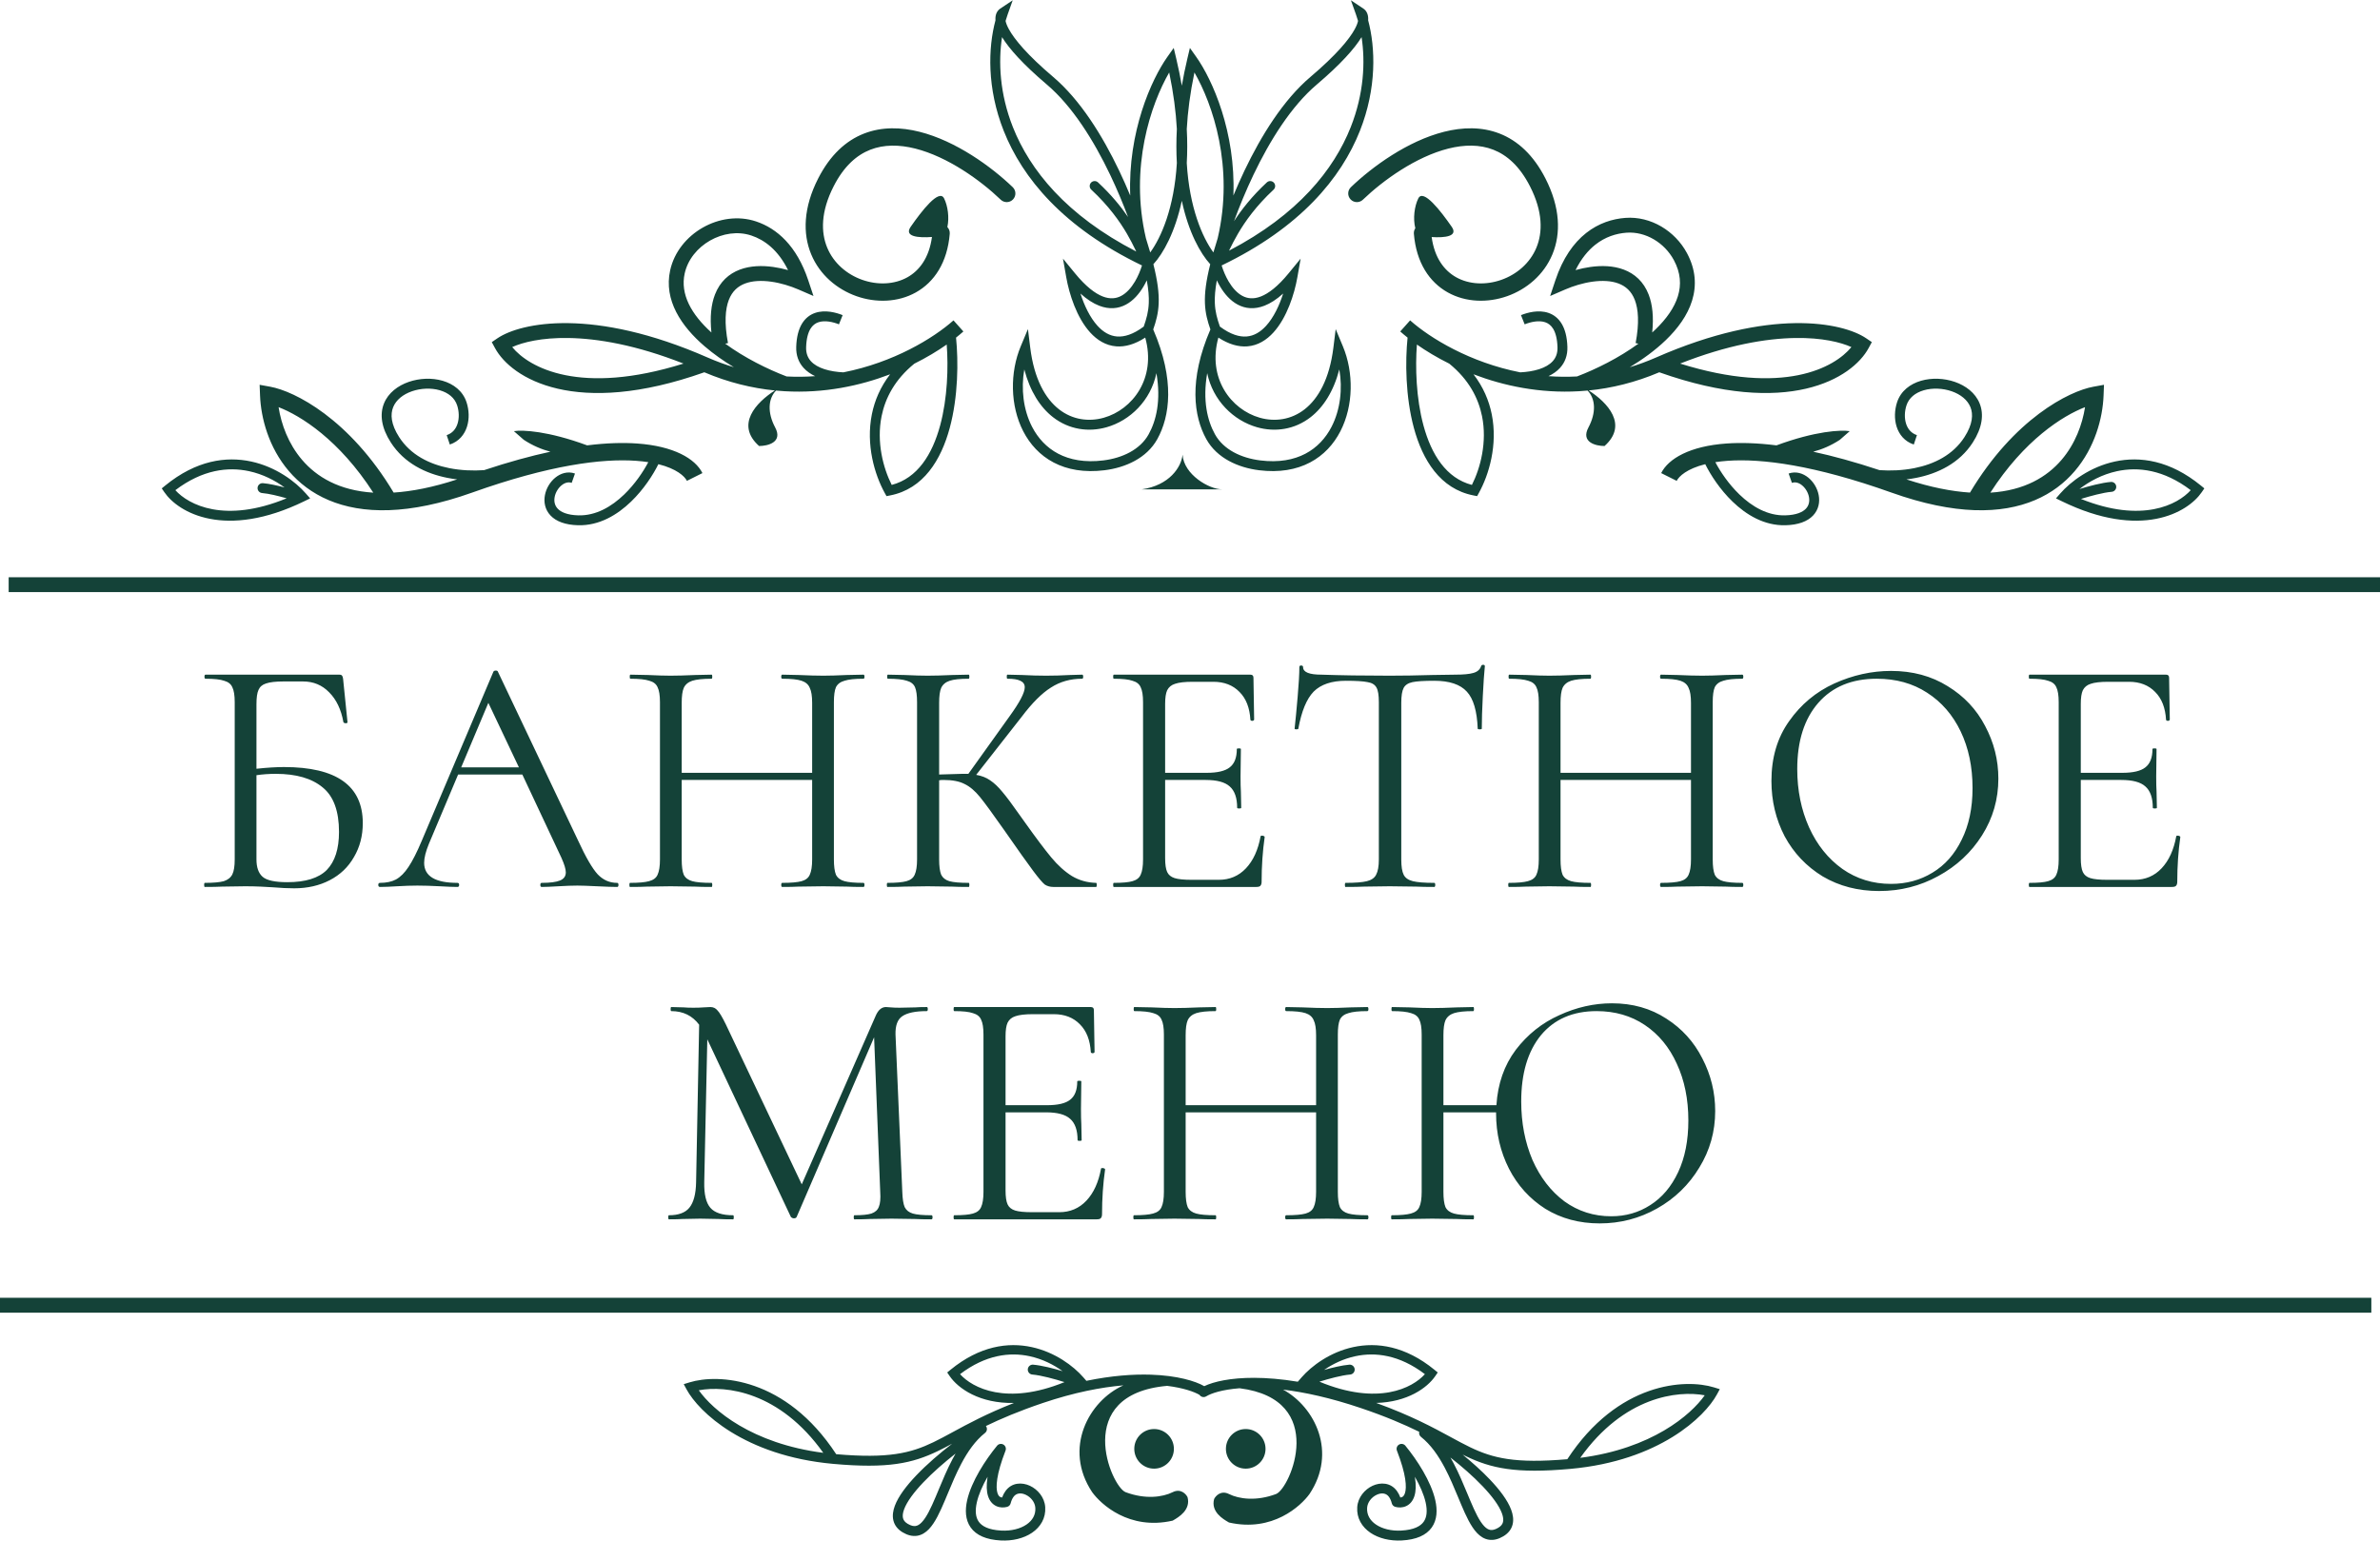 <?xml version="1.0" encoding="UTF-8"?> <svg xmlns="http://www.w3.org/2000/svg" width="315" height="204" viewBox="0 0 315 204" fill="none"> <path fill-rule="evenodd" clip-rule="evenodd" d="M133.37 1.901L134.035 0.037L132.389 1.135C131.958 1.422 131.743 1.919 131.747 2.494C131.747 2.555 131.75 2.617 131.755 2.68C130.779 6.313 130.603 11.666 132.844 17.32C135.319 23.565 140.724 30.126 151.146 35.141C150.925 35.85 150.613 36.596 150.214 37.269C149.713 38.113 149.102 38.792 148.402 39.166C147.731 39.525 146.932 39.628 145.951 39.246C144.941 38.852 143.712 37.932 142.274 36.174L140.689 34.238L141.121 36.702C141.511 38.933 142.507 42.054 144.289 44.012C145.193 45.006 146.34 45.742 147.742 45.85C148.927 45.942 150.207 45.578 151.576 44.69C153.066 50.061 149.897 54.221 146.095 55.298C144.103 55.861 141.947 55.577 140.162 54.183C138.372 52.784 136.871 50.201 136.353 46.014L136.05 43.564L135.098 45.842C133.657 49.289 133.675 53.69 135.429 57.092C136.311 58.803 137.638 60.272 139.447 61.222C141.258 62.173 143.509 62.584 146.202 62.248C148.914 61.91 151.761 60.679 153.175 58.126C154.832 55.136 155.534 50.331 152.632 43.611C153.008 42.532 153.302 41.489 153.355 40.159C153.408 38.81 153.212 37.201 152.654 34.978C153.971 33.539 155.527 30.74 156.416 26.58C157.305 30.74 158.861 33.539 160.179 34.978C159.62 37.201 159.424 38.81 159.477 40.159C159.53 41.489 159.824 42.532 160.2 43.611C157.298 50.331 158 55.136 159.657 58.126C161.071 60.679 163.918 61.91 166.63 62.248C169.323 62.584 171.574 62.173 173.385 61.222C175.194 60.272 176.521 58.803 177.403 57.092C179.157 53.69 179.175 49.289 177.734 45.842L176.782 43.564L176.479 46.014C175.961 50.201 174.46 52.784 172.67 54.183C170.885 55.577 168.729 55.861 166.737 55.298C162.935 54.221 159.766 50.061 161.256 44.69C162.625 45.578 163.905 45.942 165.09 45.85C166.492 45.742 167.639 45.006 168.543 44.012C170.325 42.054 171.321 38.933 171.711 36.702L172.143 34.238L170.558 36.174C169.12 37.932 167.891 38.852 166.881 39.246C165.9 39.628 165.101 39.525 164.43 39.166C163.73 38.792 163.119 38.113 162.618 37.269C162.219 36.596 161.907 35.85 161.686 35.141C172.108 30.126 177.513 23.565 179.988 17.32C182.229 11.666 182.053 6.313 181.077 2.68C181.082 2.617 181.085 2.555 181.085 2.494C181.089 1.919 180.874 1.422 180.443 1.135L178.797 0.037L179.462 1.901C179.56 2.175 179.654 2.465 179.741 2.771C179.688 3.034 179.561 3.394 179.304 3.865C178.57 5.208 176.88 7.263 173.427 10.195C169.848 13.234 166.918 17.962 164.713 22.581C164.182 23.692 163.692 24.802 163.243 25.885C163.562 17.468 160.463 10.548 158.325 7.529L157.487 6.346L157.152 7.757C156.859 8.995 156.615 10.192 156.416 11.348C156.217 10.192 155.973 8.995 155.68 7.757L155.345 6.346L154.507 7.529C152.369 10.548 149.27 17.468 149.589 25.885C149.14 24.802 148.65 23.692 148.119 22.581C145.914 17.962 142.984 13.234 139.405 10.195C135.952 7.263 134.262 5.208 133.529 3.865C133.271 3.394 133.144 3.034 133.091 2.771C133.178 2.465 133.272 2.175 133.37 1.901ZM155.76 21.584C155.68 20.183 155.674 18.681 155.76 17.077C155.634 14.804 155.316 12.31 154.747 9.593C152.347 13.749 149.457 22.096 151.666 31.537C151.881 32.206 152.071 32.836 152.236 33.416C153.688 31.432 155.408 27.509 155.76 21.584ZM160.596 33.416C159.144 31.432 157.424 27.509 157.072 21.584C157.152 20.183 157.158 18.681 157.072 17.077C157.198 14.804 157.516 12.31 158.086 9.593C160.485 13.749 163.375 22.096 161.166 31.537C160.951 32.206 160.761 32.836 160.596 33.416ZM134.062 16.836C132.299 12.387 132.121 8.154 132.624 4.917C133.56 6.434 135.366 8.485 138.556 11.194C141.926 14.055 144.759 18.586 146.936 23.146C147.847 25.055 148.638 26.957 149.3 28.726C148.35 27.339 147.074 25.772 145.327 24.145C145.062 23.899 144.647 23.913 144.401 24.178C144.154 24.443 144.169 24.858 144.434 25.105C146.756 27.267 148.198 29.31 149.142 30.922C149.615 31.73 149.964 32.433 150.241 33.001L150.326 33.175L150.386 33.297C141.098 28.506 136.298 22.475 134.062 16.836ZM152.045 40.108C152.077 39.292 152.006 38.335 151.781 37.111C151.648 37.392 151.501 37.669 151.342 37.938C150.772 38.897 150.008 39.795 149.02 40.322C148.005 40.865 146.807 40.987 145.475 40.468C144.687 40.161 143.863 39.634 143.001 38.858C143.504 40.429 144.253 42.025 145.259 43.13C146.013 43.958 146.87 44.468 147.843 44.543C148.786 44.616 149.953 44.291 151.375 43.233C151.743 42.185 151.999 41.273 152.045 40.108ZM146.452 56.559C149.586 55.672 152.301 53.013 153.056 49.4C153.686 53.031 153.021 55.7 152.028 57.49C150.899 59.53 148.538 60.636 146.04 60.947C143.572 61.255 141.597 60.87 140.057 60.061C138.516 59.252 137.369 57.995 136.594 56.492C135.435 54.243 135.12 51.464 135.568 48.903C136.341 51.84 137.688 53.913 139.355 55.216C141.504 56.894 144.101 57.225 146.452 56.559ZM134.039 24.781C131.208 22.062 126.53 18.662 121.704 17.445C119.272 16.831 116.726 16.754 114.35 17.683C111.955 18.619 109.873 20.524 108.294 23.611C106.327 27.459 106.22 30.907 107.365 33.667C108.5 36.401 110.801 38.306 113.359 39.208C115.91 40.107 118.821 40.046 121.214 38.71C123.652 37.349 125.387 34.757 125.701 30.947C125.729 30.606 125.605 30.288 125.386 30.059C125.661 28.796 125.446 27.249 124.952 26.261C124.297 24.949 122.002 27.899 120.527 30.03C119.628 31.328 121.524 31.505 123.348 31.37C122.97 34.157 121.665 35.83 120.096 36.707C118.371 37.67 116.16 37.763 114.122 37.044C112.092 36.328 110.337 34.841 109.484 32.787C108.642 30.758 108.617 28.019 110.337 24.656C111.708 21.974 113.403 20.517 115.186 19.82C116.987 19.115 119.019 19.134 121.143 19.669C125.427 20.75 129.762 23.855 132.449 26.436C132.906 26.875 133.633 26.86 134.071 26.403C134.51 25.946 134.496 25.22 134.039 24.781ZM215.267 30.804C217.794 30.615 220.301 32.126 221.544 34.439C222.456 36.136 222.534 37.722 222.074 39.213C221.603 40.738 220.549 42.223 219.099 43.618C218.961 43.751 218.819 43.883 218.675 44.013C218.886 41.969 218.714 40.313 218.207 38.999C217.546 37.282 216.347 36.23 214.914 35.69C213.518 35.163 211.946 35.136 210.484 35.341C209.818 35.435 209.159 35.578 208.529 35.755C209.291 34.218 210.2 33.139 211.148 32.391C212.458 31.356 213.9 30.907 215.267 30.804ZM216.85 45.491L216.481 45.421C216.987 42.732 216.836 40.911 216.372 39.706C215.924 38.542 215.159 37.884 214.22 37.53C213.243 37.161 212.034 37.11 210.757 37.289C209.489 37.467 208.224 37.862 207.184 38.311L205.166 39.183L205.861 37.098C206.837 34.172 208.268 32.159 209.929 30.847C211.59 29.536 213.421 28.97 215.12 28.843C218.511 28.589 221.71 30.593 223.276 33.508C224.44 35.673 224.567 37.803 223.953 39.793C223.349 41.748 222.051 43.508 220.462 45.035C219.071 46.374 217.416 47.575 215.702 48.611C216.851 48.264 218.012 47.838 219.183 47.325C226.758 44.002 232.924 42.847 237.583 42.776C242.21 42.706 245.417 43.708 247.009 44.79L247.743 45.289L247.321 46.07C245.143 50.107 236.623 55.315 219.611 49.282C216.421 50.637 213.285 51.39 210.275 51.689C212.774 53.292 215.519 56.228 212.366 59.042C211.219 59.042 209.187 58.551 210.236 56.584C211.274 54.638 211.182 52.794 210.122 51.703C209.74 51.74 209.359 51.768 208.981 51.79C203.783 52.09 199.01 51.072 195.023 49.548C196.313 51.223 197.071 53.023 197.435 54.828C198.254 58.88 197.069 62.841 195.731 65.26L195.501 65.677L195.033 65.586C190.592 64.727 188.269 60.855 187.133 56.657C186.009 52.499 185.979 47.806 186.297 44.691C185.945 44.414 185.621 44.142 185.326 43.879L186.634 42.41C189.285 44.77 194.563 47.985 201.209 49.29C202.052 49.249 202.931 49.124 203.712 48.872C204.47 48.627 205.091 48.277 205.51 47.812C205.915 47.363 206.166 46.772 206.139 45.953C206.1 44.795 205.87 44.033 205.574 43.538C205.285 43.057 204.915 42.796 204.514 42.659C203.659 42.369 202.577 42.62 201.793 42.934L201.306 41.717C202.161 41.375 203.619 40.971 204.936 41.418C205.62 41.65 206.244 42.106 206.698 42.864C207.144 43.609 207.406 44.609 207.449 45.909C207.487 47.057 207.123 47.982 206.483 48.69C206.057 49.163 205.524 49.522 204.945 49.794C206.171 49.885 207.431 49.903 208.719 49.835C211.246 48.872 214.281 47.37 216.85 45.491ZM191.821 48.144C190.187 47.331 188.745 46.459 187.531 45.609C187.307 48.584 187.418 52.687 188.399 56.315C189.445 60.18 191.414 63.304 194.812 64.192C195.942 61.946 196.845 58.528 196.15 55.087C195.667 52.697 194.404 50.247 191.821 48.144ZM222.368 48.13C228.633 45.665 233.734 44.801 237.612 44.743C241.139 44.689 243.612 45.301 245.04 45.945C242.812 48.675 236.041 52.405 222.368 48.13ZM90.619 36.202C91.443 32.474 95.827 29.973 99.442 31.177C101.171 31.753 102.968 33.063 104.303 35.755C103.673 35.578 103.014 35.435 102.348 35.341C100.886 35.136 99.314 35.163 97.918 35.69C96.485 36.23 95.286 37.282 94.624 38.999C94.118 40.313 93.946 41.969 94.157 44.013C91.494 41.608 90.013 38.945 90.619 36.202ZM96.351 45.421L95.982 45.491C98.555 47.372 101.591 48.874 104.113 49.835C105.401 49.903 106.66 49.885 107.886 49.794C107.308 49.522 106.775 49.163 106.349 48.69C105.709 47.982 105.344 47.057 105.383 45.909C105.426 44.609 105.688 43.609 106.134 42.864C106.588 42.106 107.212 41.65 107.896 41.418C109.213 40.971 110.671 41.375 111.526 41.717L111.039 42.934C110.255 42.62 109.173 42.369 108.318 42.659C107.917 42.796 107.547 43.057 107.258 43.538C106.962 44.033 106.732 44.795 106.693 45.953C106.666 46.772 106.917 47.363 107.322 47.812C107.741 48.277 108.362 48.627 109.12 48.872C109.901 49.124 110.78 49.249 111.623 49.29C118.269 47.985 123.547 44.77 126.198 42.41L127.506 43.879C127.211 44.142 126.887 44.414 126.535 44.691C126.853 47.806 126.823 52.499 125.699 56.657C124.563 60.855 122.24 64.727 117.799 65.586L117.331 65.677L117.1 65.26C115.763 62.841 114.578 58.88 115.397 54.828C115.761 53.023 116.519 51.223 117.809 49.548C113.822 51.072 109.049 52.09 103.851 51.79C103.473 51.768 103.092 51.74 102.71 51.703C101.65 52.794 101.558 54.638 102.596 56.584C103.645 58.551 101.613 59.042 100.466 59.042C97.313 56.228 100.058 53.292 102.557 51.689C99.546 51.39 96.411 50.637 93.221 49.282C76.208 55.315 67.689 50.107 65.511 46.07L65.089 45.289L65.823 44.79C67.415 43.708 70.622 42.706 75.249 42.776C79.908 42.847 86.074 44.002 93.649 47.325C94.82 47.838 95.981 48.264 97.13 48.611C95.763 47.784 94.433 46.853 93.245 45.831C90.192 43.205 87.823 39.744 88.699 35.778C89.773 30.918 95.333 27.735 100.063 29.311C102.835 30.234 105.452 32.543 106.971 37.098L107.666 39.183L105.648 38.311C104.608 37.862 103.343 37.467 102.075 37.289C100.797 37.11 99.589 37.161 98.612 37.53C97.673 37.884 96.908 38.542 96.46 39.706C95.996 40.911 95.845 42.732 96.351 45.421ZM121.011 48.144C118.428 50.247 117.165 52.697 116.682 55.087C115.987 58.528 116.89 61.946 118.02 64.192C121.418 63.304 123.387 60.18 124.433 56.315C125.414 52.687 125.525 48.584 125.3 45.609C124.087 46.459 122.645 47.331 121.011 48.144ZM75.22 44.743C79.097 44.801 84.199 45.665 90.464 48.13C76.791 52.405 70.02 48.675 67.792 45.945C69.22 45.301 71.693 44.689 75.22 44.743ZM151.108 64.779C154.78 64.254 156.353 61.829 156.517 60.19C156.681 62.812 160.013 64.779 161.761 64.779H151.108ZM191.128 17.445C186.302 18.662 181.624 22.062 178.793 24.781C178.336 25.22 178.322 25.946 178.761 26.403C179.199 26.86 179.926 26.875 180.383 26.436C183.07 23.855 187.405 20.75 191.689 19.669C193.813 19.134 195.845 19.115 197.647 19.82C199.429 20.517 201.124 21.974 202.495 24.656C204.215 28.019 204.19 30.758 203.348 32.787C202.495 34.841 200.74 36.328 198.71 37.044C196.672 37.763 194.461 37.67 192.736 36.707C191.169 35.832 189.865 34.161 189.485 31.381C191.257 31.493 193.016 31.29 192.144 30.03C190.669 27.899 188.375 24.949 187.719 26.261C187.205 27.289 186.993 28.924 187.322 30.214C187.182 30.422 187.109 30.677 187.131 30.947C187.445 34.757 189.18 37.349 191.618 38.71C194.011 40.046 196.922 40.107 199.473 39.208C202.031 38.306 204.332 36.401 205.467 33.667C206.612 30.907 206.505 27.459 204.538 23.611C202.959 20.524 200.877 18.619 198.482 17.683C196.106 16.754 193.56 16.831 191.128 17.445ZM180.208 4.917C180.712 8.154 180.533 12.387 178.77 16.836C176.552 22.43 171.81 28.41 162.667 33.183L162.671 33.175L162.755 33.001C163.032 32.433 163.382 31.73 163.855 30.923C164.799 29.31 166.24 27.268 168.563 25.105C168.828 24.858 168.843 24.443 168.596 24.178C168.349 23.913 167.935 23.899 167.67 24.145C165.684 25.994 164.308 27.765 163.326 29.281C164.028 27.36 164.889 25.257 165.896 23.146C168.073 18.586 170.906 14.055 174.276 11.194C177.466 8.485 179.272 6.434 180.208 4.917ZM161.051 37.111C160.826 38.335 160.755 39.292 160.787 40.108C160.833 41.273 161.089 42.185 161.457 43.233C162.879 44.291 164.046 44.616 164.989 44.543C165.962 44.468 166.819 43.958 167.573 43.13C168.579 42.025 169.328 40.429 169.831 38.858C168.969 39.634 168.145 40.161 167.357 40.468C166.025 40.987 164.827 40.865 163.812 40.322C162.824 39.795 162.06 38.897 161.49 37.938C161.331 37.669 161.184 37.392 161.051 37.111ZM159.776 49.4C160.531 53.013 163.246 55.672 166.38 56.559C168.731 57.225 171.328 56.894 173.477 55.216C175.144 53.913 176.491 51.84 177.264 48.903C177.712 51.464 177.397 54.243 176.238 56.492C175.463 57.995 174.316 59.252 172.775 60.061C171.235 60.87 169.26 61.255 166.792 60.947C164.294 60.636 161.933 59.53 160.804 57.49C159.812 55.7 159.146 53.031 159.776 49.4ZM35.77 51.194L34.362 50.938L34.418 52.368C34.535 55.359 35.573 59.245 38.224 62.353C40.915 65.507 45.18 67.754 51.502 67.534C54.648 67.424 58.292 66.705 62.501 65.204C72.708 61.563 79.657 60.683 84.156 60.998C84.751 61.04 85.299 61.102 85.802 61.18C85.139 62.442 84.041 64.081 82.609 65.462C80.93 67.083 78.865 68.28 76.554 68.221C75.055 68.182 74.237 67.781 73.821 67.345C73.417 66.922 73.3 66.367 73.412 65.783C73.526 65.186 73.875 64.611 74.325 64.245C74.769 63.882 75.241 63.772 75.664 63.922L76.1 62.685C75.13 62.343 74.188 62.664 73.496 63.228C72.808 63.789 72.297 64.637 72.124 65.536C71.949 66.448 72.119 67.46 72.872 68.25C73.614 69.028 74.825 69.488 76.521 69.531C79.323 69.603 81.711 68.151 83.52 66.406C85.198 64.787 86.442 62.856 87.138 61.447C89.55 62.049 90.614 63.046 90.917 63.653L92.969 62.627C92.011 60.71 89.169 59.05 84.317 58.709C82.462 58.579 80.273 58.637 77.711 58.956C72.559 57.054 69.165 56.884 68.015 57.076L69.326 58.223C70.519 59.005 71.712 59.497 72.848 59.796C70.23 60.362 67.313 61.158 64.071 62.236C62.633 62.336 61.03 62.281 59.459 61.97C56.821 61.447 54.346 60.217 52.832 57.868C51.721 56.144 51.66 54.833 52.037 53.9C52.423 52.941 53.338 52.206 54.524 51.795C55.706 51.386 57.068 51.334 58.207 51.662C59.34 51.989 60.183 52.665 60.508 53.671C60.763 54.463 60.791 55.347 60.56 56.08C60.335 56.796 59.873 57.351 59.121 57.601L59.536 58.845C60.752 58.44 61.481 57.52 61.811 56.474C62.135 55.445 62.082 54.28 61.755 53.269C61.26 51.735 59.993 50.813 58.571 50.402C57.154 49.993 55.514 50.064 54.095 50.556C52.679 51.047 51.392 51.991 50.821 53.41C50.239 54.852 50.465 56.614 51.73 58.578C53.501 61.325 56.352 62.69 59.203 63.256C59.637 63.342 60.072 63.41 60.506 63.462C57.302 64.512 54.515 65.053 52.099 65.207C46.252 55.438 38.99 51.779 35.77 51.194ZM36.871 53.899C39.813 55.03 44.905 58.234 49.404 65.216C44.883 64.935 41.901 63.128 39.97 60.864C38.17 58.754 37.226 56.178 36.871 53.899ZM278.469 50.938L277.062 51.194C273.841 51.779 266.579 55.438 260.733 65.207C258.317 65.053 255.53 64.512 252.326 63.462C252.76 63.41 253.195 63.342 253.629 63.256C256.48 62.69 259.332 61.325 261.102 58.578C262.367 56.614 262.593 54.852 262.012 53.41C261.44 51.991 260.153 51.047 258.737 50.556C257.318 50.064 255.678 49.993 254.262 50.402C252.839 50.813 251.572 51.735 251.077 53.269C250.75 54.28 250.697 55.445 251.021 56.474C251.351 57.52 252.081 58.44 253.296 58.845L253.711 57.601C252.96 57.351 252.497 56.796 252.272 56.08C252.041 55.347 252.069 54.463 252.325 53.671C252.649 52.665 253.492 51.989 254.625 51.662C255.764 51.334 257.126 51.386 258.308 51.795C259.494 52.206 260.409 52.941 260.796 53.9C261.172 54.833 261.111 56.144 260 57.868C258.486 60.217 256.011 61.447 253.374 61.97C251.802 62.282 250.2 62.336 248.761 62.236C245.519 61.158 242.602 60.362 239.985 59.796C241.12 59.497 242.313 59.004 243.506 58.223L244.817 57.076C243.667 56.884 240.273 57.054 235.121 58.956C232.559 58.636 230.37 58.579 228.515 58.709C223.663 59.049 220.82 60.71 219.862 62.627L221.914 63.653C222.218 63.046 223.282 62.049 225.694 61.447C226.39 62.856 227.634 64.787 229.312 66.406C231.121 68.151 233.508 69.603 236.311 69.531C238.007 69.488 239.218 69.028 239.96 68.25C240.713 67.46 240.883 66.448 240.708 65.536C240.535 64.637 240.024 63.789 239.336 63.228C238.644 62.664 237.702 62.343 236.732 62.685L237.168 63.922C237.591 63.772 238.063 63.882 238.507 64.245C238.957 64.611 239.306 65.186 239.42 65.783C239.532 66.367 239.415 66.922 239.011 67.345C238.595 67.781 237.777 68.182 236.278 68.221C233.967 68.28 231.902 67.083 230.222 65.462C228.79 64.081 227.693 62.441 227.029 61.18C227.533 61.102 228.081 61.04 228.676 60.998C233.175 60.682 240.124 61.563 250.331 65.204C254.54 66.705 258.183 67.424 261.33 67.534C267.652 67.754 271.917 65.507 274.607 62.353C277.259 59.245 278.297 55.359 278.413 52.367L278.469 50.938ZM263.428 65.216C267.927 58.234 273.018 55.03 275.961 53.899C275.606 56.178 274.662 58.754 272.862 60.864C270.93 63.128 267.949 64.935 263.428 65.216ZM40.483 65.331C39.098 63.743 36.521 61.802 33.245 61.094C29.933 60.378 25.96 60.934 21.875 64.271L21.409 64.651L21.747 65.148C23.613 67.884 29.831 71.44 40.277 66.351L41.047 65.976L40.483 65.331ZM23.209 64.888C24.951 66.826 29.748 69.336 37.939 65.966C36.838 65.649 35.58 65.342 34.691 65.268C34.33 65.238 34.062 64.921 34.092 64.56C34.122 64.199 34.439 63.931 34.8 63.961C35.616 64.029 36.67 64.263 37.66 64.527C36.414 63.61 34.81 62.773 32.968 62.375C30.181 61.773 26.802 62.16 23.209 64.888ZM136.543 178.324C139.638 178.993 142.071 180.826 143.38 182.326L143.786 182.791C147.119 182.104 149.961 181.902 152.292 181.975C155.829 182.086 158.23 182.83 159.385 183.497C160.635 182.898 162.856 182.383 166.008 182.393C167.659 182.398 169.579 182.547 171.767 182.909L172.275 182.326C173.584 180.826 176.017 178.993 179.112 178.324C182.24 177.648 185.992 178.173 189.85 181.325L190.29 181.684L189.97 182.153C188.893 183.734 186.276 185.605 182.147 185.718C186.775 187.396 189.684 188.975 192.021 190.244L192.022 190.245L192.023 190.245L192.024 190.246C192.94 190.743 193.768 191.193 194.578 191.582C197.592 193.031 200.536 193.765 207.438 193.167C214.138 182.948 223.064 182.492 226.855 183.659L227.619 183.894L227.239 184.597C225.646 187.548 219.6 193.378 207.874 194.444C200.581 195.107 197.341 194.365 194.009 192.764C193.93 192.726 193.851 192.687 193.772 192.648C193.71 192.618 193.648 192.587 193.585 192.556C194.845 193.583 196.105 194.712 197.18 195.841C198.456 197.181 199.534 198.582 200.008 199.855C200.247 200.497 200.355 201.166 200.199 201.8C200.038 202.456 199.617 202.986 198.971 203.369C198.329 203.75 197.689 203.92 197.059 203.824C196.432 203.729 195.917 203.385 195.491 202.937C194.669 202.074 194.017 200.65 193.382 199.148C193.254 198.843 193.125 198.533 192.994 198.218C192.459 196.932 191.896 195.577 191.212 194.285C190.363 192.68 189.359 191.233 188.068 190.207C187.862 190.044 187.779 189.781 187.838 189.539C185.836 188.56 183.374 187.495 180.071 186.382C176.079 185.037 172.664 184.298 169.819 183.953C174.071 186.282 176.994 192.256 173.314 197.776C172.166 199.361 168.43 202.857 162.661 201.546C162.628 201.526 162.59 201.504 162.549 201.48L162.548 201.479C161.893 201.097 160.232 200.126 160.694 198.432C160.912 197.995 161.612 197.252 162.661 197.776C163.972 198.432 166.266 198.76 168.888 197.776C170.765 197.073 175.845 185.258 164.06 183.773C161.765 183.951 160.309 184.439 159.644 184.845C159.343 185.029 158.951 184.941 158.757 184.649C158.085 184.252 156.657 183.728 154.477 183.456C141.831 184.571 147.067 196.814 148.978 197.531C151.6 198.514 153.894 198.186 155.205 197.531C156.254 197.006 156.954 197.749 157.172 198.186C157.634 199.881 155.973 200.851 155.318 201.234C155.276 201.259 155.238 201.281 155.205 201.3C149.436 202.612 145.7 199.115 144.552 197.531C140.691 191.738 144.099 185.446 148.684 183.391C145.731 183.642 142.177 184.325 138.042 185.718C134.855 186.793 132.45 187.823 130.486 188.773L130.494 188.783L130.505 188.799C130.702 189.083 130.645 189.471 130.374 189.686C129.082 190.712 128.078 192.159 127.23 193.763C126.546 195.056 125.983 196.411 125.448 197.697L125.446 197.701C125.316 198.014 125.187 198.323 125.059 198.626C124.424 200.128 123.773 201.553 122.951 202.416C122.524 202.863 122.009 203.207 121.382 203.303C120.753 203.399 120.113 203.228 119.471 202.848C118.825 202.465 118.404 201.934 118.243 201.278C118.087 200.645 118.195 199.976 118.434 199.333C118.908 198.06 119.986 196.659 121.262 195.32C122.67 193.841 124.393 192.363 126.021 191.113C125.365 191.466 124.737 191.796 124.104 192.1C120.773 193.702 117.532 194.444 110.24 193.781C98.514 192.715 92.468 186.884 90.875 183.934L90.495 183.231L91.259 182.996C95.05 181.829 103.975 182.285 110.675 192.503C117.578 193.101 120.522 192.368 123.536 190.919C124.347 190.529 125.176 190.079 126.093 189.581L126.093 189.581L126.093 189.581C128.119 188.481 130.573 187.148 134.203 185.721C129.672 185.811 126.822 183.821 125.685 182.153L125.365 181.684L125.805 181.325C129.664 178.173 133.416 177.648 136.543 178.324ZM140.889 182.962C139.64 182.565 137.81 182.057 136.631 181.959C136.271 181.929 136.002 181.612 136.032 181.251C136.063 180.89 136.379 180.622 136.74 180.652C137.854 180.745 139.407 181.144 140.64 181.513C139.474 180.668 137.986 179.903 136.282 179.534C133.651 178.965 130.459 179.331 127.066 181.908C128.704 183.731 133.207 186.09 140.889 182.962ZM188.59 181.908C186.941 183.742 182.393 186.12 174.625 182.903C175.864 182.517 177.575 182.052 178.696 181.959C179.057 181.929 179.325 181.612 179.295 181.251C179.265 180.89 178.948 180.622 178.588 180.652C177.636 180.732 176.364 181.035 175.244 181.351C176.374 180.571 177.779 179.879 179.374 179.534C182.005 178.965 185.196 179.331 188.59 181.908ZM279.915 61.094C276.639 61.802 274.062 63.743 272.676 65.331L272.113 65.976L272.883 66.351C283.328 71.44 289.547 67.884 291.412 65.148L291.751 64.651L291.285 64.271C287.199 60.934 283.227 60.378 279.915 61.094ZM275.422 66.047C283.49 69.295 288.223 66.81 289.95 64.888C286.358 62.16 282.978 61.773 280.192 62.375C278.211 62.804 276.505 63.739 275.223 64.737C276.492 64.348 278.188 63.897 279.381 63.798C279.742 63.768 280.059 64.036 280.089 64.397C280.119 64.757 279.851 65.074 279.49 65.104C278.369 65.198 276.661 65.662 275.422 66.047ZM92.488 184.043C96.043 183.37 103.186 184.197 108.964 192.322C99.505 191.102 94.333 186.653 92.488 184.043ZM225.626 184.706C222.07 184.033 214.928 184.86 209.149 192.985C218.609 191.766 223.781 187.317 225.626 184.706ZM120.139 201.72C119.751 201.49 119.581 201.231 119.516 200.966C119.445 200.678 119.476 200.292 119.663 199.791C120.04 198.777 120.963 197.535 122.211 196.224C123.47 194.903 124.999 193.574 126.473 192.421C126.334 192.662 126.2 192.906 126.071 193.15C125.356 194.502 124.763 195.927 124.227 197.217L124.227 197.218L124.227 197.218C124.099 197.526 123.974 197.826 123.852 198.116C123.196 199.666 122.629 200.853 122.001 201.511C121.703 201.825 121.436 201.969 121.185 202.007C120.937 202.045 120.603 201.995 120.139 201.72ZM198.926 201.487C198.861 201.753 198.691 202.011 198.302 202.241C197.838 202.516 197.505 202.566 197.257 202.528C197.006 202.49 196.739 202.346 196.44 202.033C195.813 201.375 195.246 200.187 194.59 198.637C194.468 198.348 194.343 198.048 194.215 197.74L194.215 197.739L194.215 197.739L194.214 197.737C193.678 196.448 193.086 195.023 192.371 193.672C192.242 193.427 192.108 193.184 191.969 192.943C193.443 194.095 194.972 195.424 196.23 196.745C197.479 198.056 198.401 199.298 198.779 200.312C198.965 200.813 198.996 201.199 198.926 201.487ZM133.084 192.032C133.201 191.732 133.082 191.391 132.804 191.229C132.525 191.066 132.171 191.13 131.966 191.379C130.446 193.231 128.562 196.099 128.002 198.614C127.721 199.875 127.746 201.176 128.473 202.203C129.209 203.241 130.535 203.818 132.437 203.922C133.999 204.007 135.49 203.65 136.592 202.903C137.709 202.145 138.435 200.97 138.338 199.511C138.251 198.209 137.34 197.162 136.312 196.684C135.274 196.201 133.901 196.224 133.068 197.397C132.893 197.643 132.745 197.923 132.629 198.24C132.551 198.233 132.479 198.214 132.417 198.186C132.293 198.13 132.131 198 132.02 197.652C131.903 197.284 131.851 196.685 131.995 195.753C132.139 194.827 132.472 193.61 133.084 192.032ZM132.509 202.613C130.806 202.52 129.953 202.022 129.543 201.444C129.125 200.855 129.037 199.999 129.282 198.899C129.522 197.821 130.055 196.633 130.71 195.489L130.7 195.552C130.538 196.594 130.569 197.417 130.771 198.049C130.978 198.701 131.368 199.149 131.874 199.379C132.36 199.601 132.875 199.586 133.294 199.476C133.526 199.416 133.706 199.234 133.764 199.001C133.854 198.643 133.986 198.368 134.137 198.156C134.485 197.666 135.086 197.56 135.759 197.873C136.442 198.191 136.981 198.865 137.029 199.598C137.09 200.513 136.659 201.273 135.856 201.817C135.037 202.373 133.845 202.686 132.509 202.613ZM185.168 191.229C184.89 191.391 184.771 191.732 184.888 192.032C185.5 193.61 185.832 194.827 185.976 195.753C186.121 196.685 186.069 197.284 185.952 197.652C185.841 198 185.678 198.13 185.554 198.186C185.492 198.214 185.421 198.233 185.343 198.24C185.227 197.923 185.078 197.643 184.904 197.397C184.07 196.224 182.698 196.201 181.66 196.684C180.632 197.162 179.721 198.209 179.634 199.511C179.537 200.97 180.262 202.145 181.38 202.903C182.481 203.65 183.973 204.007 185.534 203.922C187.437 203.818 188.762 203.241 189.498 202.203C190.226 201.176 190.25 199.875 189.97 198.614C189.41 196.099 187.526 193.231 186.005 191.379C185.801 191.13 185.446 191.066 185.168 191.229ZM188.429 201.444C188.019 202.022 187.166 202.52 185.463 202.613C184.127 202.686 182.934 202.373 182.116 201.817C181.313 201.273 180.882 200.513 180.942 199.598C180.991 198.865 181.53 198.191 182.213 197.873C182.886 197.56 183.486 197.666 183.835 198.156C183.985 198.368 184.118 198.643 184.207 199.001C184.265 199.234 184.446 199.416 184.678 199.476C185.097 199.586 185.611 199.601 186.098 199.379C186.604 199.149 186.994 198.701 187.201 198.049C187.402 197.417 187.434 196.594 187.272 195.552L187.262 195.489C187.917 196.633 188.45 197.821 188.69 198.899C188.935 199.999 188.847 200.855 188.429 201.444ZM152.747 194.417C154.195 194.417 155.369 193.243 155.369 191.795C155.369 190.347 154.195 189.172 152.747 189.172C151.299 189.172 150.125 190.347 150.125 191.795C150.125 193.243 151.299 194.417 152.747 194.417ZM167.497 191.795C167.497 193.243 166.323 194.417 164.875 194.417C163.427 194.417 162.253 193.243 162.253 191.795C162.253 190.347 163.427 189.172 164.875 189.172C166.323 189.172 167.497 190.347 167.497 191.795ZM1.147 78.382H315V76.415H1.147V78.382ZM313.853 173.767H0V171.8H313.853V173.767ZM46.847 113.455C47.626 112.136 48.016 110.637 48.016 108.959C48.016 104.013 44.539 101.54 37.585 101.54C36.566 101.54 35.352 101.615 33.943 101.765V93.222C33.943 92.352 34.032 91.723 34.212 91.333C34.392 90.914 34.722 90.629 35.202 90.479C35.711 90.299 36.49 90.209 37.54 90.209H40.102C41.481 90.209 42.636 90.689 43.565 91.648C44.524 92.607 45.153 93.926 45.453 95.605C45.513 95.695 45.618 95.74 45.768 95.74C45.918 95.74 45.993 95.695 45.993 95.605L45.408 89.849C45.378 89.64 45.333 89.505 45.273 89.445C45.213 89.355 45.093 89.31 44.914 89.31H27.198C27.108 89.31 27.063 89.4 27.063 89.58C27.063 89.76 27.108 89.849 27.198 89.849C28.337 89.849 29.162 89.939 29.671 90.119C30.211 90.269 30.57 90.554 30.75 90.974C30.96 91.393 31.065 92.053 31.065 92.952V113.77C31.065 114.669 30.96 115.328 30.75 115.748C30.54 116.168 30.166 116.468 29.626 116.647C29.087 116.797 28.247 116.872 27.108 116.872C27.048 116.872 27.018 116.962 27.018 117.142C27.018 117.322 27.048 117.412 27.108 117.412C28.097 117.412 28.862 117.397 29.401 117.367L32.459 117.322C33.178 117.322 33.853 117.337 34.482 117.367C35.112 117.397 35.651 117.427 36.101 117.457C37.18 117.547 38.124 117.592 38.934 117.592C40.702 117.592 42.276 117.232 43.655 116.512C45.033 115.793 46.098 114.774 46.847 113.455ZM43.25 115.164C42.171 116.243 40.432 116.782 38.034 116.782C36.386 116.782 35.291 116.542 34.752 116.063C34.212 115.583 33.943 114.819 33.943 113.77V102.619C34.752 102.499 35.606 102.439 36.505 102.439C39.203 102.439 41.272 103.039 42.71 104.238C44.149 105.407 44.869 107.37 44.869 110.128C44.869 112.376 44.329 114.055 43.25 115.164ZM81.856 117.142C81.856 116.962 81.796 116.872 81.676 116.872C80.687 116.872 79.833 116.497 79.113 115.748C78.394 114.969 77.525 113.47 76.505 111.252L65.894 88.905C65.864 88.815 65.774 88.77 65.624 88.77C65.474 88.77 65.37 88.815 65.309 88.905L55.822 111.297C55.193 112.796 54.608 113.95 54.069 114.759C53.559 115.538 53.005 116.093 52.405 116.423C51.836 116.722 51.131 116.872 50.292 116.872C50.142 116.872 50.067 116.962 50.067 117.142C50.067 117.322 50.142 117.412 50.292 117.412C50.891 117.412 51.641 117.382 52.54 117.322C53.559 117.262 54.459 117.232 55.238 117.232C56.077 117.232 57.066 117.262 58.205 117.322C59.225 117.382 60.004 117.412 60.544 117.412C60.693 117.412 60.768 117.322 60.768 117.142C60.768 116.962 60.693 116.872 60.544 116.872C57.606 116.872 56.137 115.988 56.137 114.219C56.137 113.56 56.347 112.721 56.767 111.701L60.633 102.529H69.131L74.302 113.545C74.692 114.414 74.887 115.059 74.887 115.478C74.887 115.988 74.632 116.348 74.122 116.557C73.613 116.767 72.803 116.872 71.694 116.872C71.574 116.872 71.514 116.962 71.514 117.142C71.514 117.322 71.574 117.412 71.694 117.412C72.204 117.412 72.938 117.382 73.897 117.322C74.917 117.262 75.756 117.232 76.415 117.232C76.955 117.232 77.824 117.262 79.023 117.322C80.222 117.382 81.106 117.412 81.676 117.412C81.796 117.412 81.856 117.322 81.856 117.142ZM68.682 101.585H61.038L64.635 93.042L68.682 101.585ZM114.416 117.142C114.416 116.962 114.371 116.872 114.281 116.872C113.142 116.872 112.303 116.797 111.763 116.647C111.223 116.497 110.849 116.213 110.639 115.793C110.459 115.343 110.369 114.669 110.369 113.77V92.952C110.369 92.053 110.459 91.393 110.639 90.974C110.849 90.554 111.223 90.269 111.763 90.119C112.303 89.939 113.142 89.849 114.281 89.849C114.371 89.849 114.416 89.76 114.416 89.58C114.416 89.4 114.371 89.31 114.281 89.31L112.078 89.355C110.819 89.415 109.785 89.445 108.975 89.445C108.106 89.445 107.012 89.415 105.693 89.355L103.535 89.31C103.445 89.31 103.4 89.4 103.4 89.58C103.4 89.76 103.445 89.849 103.535 89.849C104.704 89.849 105.558 89.939 106.098 90.119C106.637 90.299 106.997 90.614 107.177 91.063C107.387 91.483 107.491 92.143 107.491 93.042V102.304H90.226V93.042C90.226 92.143 90.316 91.483 90.496 91.063C90.705 90.614 91.08 90.299 91.62 90.119C92.189 89.939 93.043 89.849 94.182 89.849C94.242 89.849 94.272 89.76 94.272 89.58C94.272 89.4 94.242 89.31 94.182 89.31L92.024 89.355C90.705 89.415 89.611 89.445 88.742 89.445C87.993 89.445 86.988 89.415 85.729 89.355L83.436 89.31C83.376 89.31 83.346 89.4 83.346 89.58C83.346 89.76 83.376 89.849 83.436 89.849C84.575 89.849 85.415 89.939 85.954 90.119C86.494 90.269 86.853 90.554 87.033 90.974C87.243 91.393 87.348 92.053 87.348 92.952V113.77C87.348 114.669 87.243 115.343 87.033 115.793C86.853 116.213 86.479 116.497 85.909 116.647C85.37 116.797 84.53 116.872 83.391 116.872C83.331 116.872 83.301 116.962 83.301 117.142C83.301 117.322 83.331 117.412 83.391 117.412C84.35 117.412 85.1 117.397 85.639 117.367L88.742 117.322L91.979 117.367C92.519 117.397 93.253 117.412 94.182 117.412C94.242 117.412 94.272 117.322 94.272 117.142C94.272 116.962 94.242 116.872 94.182 116.872C93.013 116.872 92.159 116.797 91.62 116.647C91.08 116.497 90.705 116.213 90.496 115.793C90.316 115.343 90.226 114.669 90.226 113.77V103.248H107.491V113.77C107.491 114.669 107.387 115.343 107.177 115.793C106.997 116.213 106.637 116.497 106.098 116.647C105.558 116.797 104.704 116.872 103.535 116.872C103.445 116.872 103.4 116.962 103.4 117.142C103.4 117.322 103.445 117.412 103.535 117.412C104.434 117.412 105.153 117.397 105.693 117.367L108.975 117.322L112.078 117.367C112.617 117.397 113.352 117.412 114.281 117.412C114.371 117.412 114.416 117.322 114.416 117.142ZM145.161 117.142C145.161 116.962 145.131 116.872 145.071 116.872C143.902 116.842 142.838 116.542 141.879 115.973C140.919 115.373 140.005 114.549 139.136 113.5C138.267 112.451 137.128 110.937 135.719 108.959L135.044 108.014C133.995 106.516 133.201 105.452 132.661 104.822C132.122 104.163 131.582 103.653 131.043 103.293C130.533 102.934 129.919 102.694 129.199 102.574L135.224 94.885C136.603 93.057 137.892 91.768 139.091 91.019C140.29 90.239 141.669 89.849 143.228 89.849C143.317 89.849 143.362 89.76 143.362 89.58C143.362 89.4 143.317 89.31 143.228 89.31L141.609 89.355C140.53 89.415 139.481 89.445 138.461 89.445C137.472 89.445 136.408 89.415 135.269 89.355L133.336 89.31C133.276 89.31 133.246 89.4 133.246 89.58C133.246 89.76 133.276 89.849 133.336 89.849C134.115 89.849 134.685 89.939 135.044 90.119C135.434 90.299 135.629 90.584 135.629 90.974C135.629 91.693 134.954 92.982 133.605 94.84L128.165 102.439H127.311C126.921 102.439 125.917 102.469 124.298 102.529V93.042C124.298 92.143 124.388 91.483 124.568 91.063C124.778 90.614 125.152 90.299 125.692 90.119C126.232 89.939 127.071 89.849 128.21 89.849C128.27 89.849 128.3 89.76 128.3 89.58C128.3 89.4 128.27 89.31 128.21 89.31L126.052 89.355C124.733 89.415 123.639 89.445 122.769 89.445C121.99 89.445 120.971 89.415 119.712 89.355L117.509 89.31C117.449 89.31 117.419 89.4 117.419 89.58C117.419 89.76 117.449 89.849 117.509 89.849C118.648 89.849 119.487 89.939 120.027 90.119C120.566 90.269 120.926 90.554 121.106 90.974C121.286 91.393 121.376 92.053 121.376 92.952V113.77C121.376 114.669 121.271 115.343 121.061 115.793C120.881 116.213 120.521 116.497 119.982 116.647C119.442 116.797 118.603 116.872 117.464 116.872C117.404 116.872 117.374 116.962 117.374 117.142C117.374 117.322 117.404 117.412 117.464 117.412C118.423 117.412 119.172 117.397 119.712 117.367L122.769 117.322L126.007 117.367C126.546 117.397 127.281 117.412 128.21 117.412C128.27 117.412 128.3 117.322 128.3 117.142C128.3 116.962 128.27 116.872 128.21 116.872C127.041 116.872 126.187 116.797 125.647 116.647C125.137 116.497 124.778 116.213 124.568 115.793C124.388 115.343 124.298 114.669 124.298 113.77V103.293C124.418 103.263 124.613 103.248 124.883 103.248C126.052 103.248 126.981 103.428 127.67 103.788C128.36 104.118 129.034 104.687 129.694 105.497C130.353 106.306 131.417 107.76 132.886 109.858C134.745 112.526 136.033 114.339 136.753 115.298C137.472 116.258 137.982 116.857 138.282 117.097C138.611 117.307 138.986 117.412 139.406 117.412H145.071C145.131 117.412 145.161 117.322 145.161 117.142ZM167.023 110.622C166.903 110.622 166.843 110.652 166.843 110.712C166.514 112.511 165.869 113.92 164.91 114.939C163.951 115.958 162.752 116.468 161.313 116.468H157.716C156.697 116.468 155.947 116.393 155.468 116.243C154.988 116.093 154.658 115.823 154.478 115.433C154.299 115.044 154.209 114.429 154.209 113.59V103.248H159.559C161.058 103.248 162.122 103.533 162.752 104.103C163.411 104.672 163.741 105.616 163.741 106.935C163.741 106.995 163.831 107.025 164.011 107.025C164.19 107.025 164.28 106.995 164.28 106.935L164.235 104.777C164.205 104.328 164.19 103.668 164.19 102.799L164.235 99.157C164.235 99.097 164.146 99.067 163.966 99.067C163.786 99.067 163.696 99.097 163.696 99.157C163.696 100.296 163.381 101.105 162.752 101.585C162.152 102.064 161.133 102.304 159.694 102.304H154.209V93.177C154.209 92.367 154.299 91.768 154.478 91.378C154.688 90.959 155.033 90.674 155.513 90.524C156.022 90.344 156.802 90.254 157.851 90.254H160.593C162.032 90.254 163.186 90.704 164.056 91.603C164.925 92.472 165.404 93.701 165.494 95.29C165.524 95.38 165.614 95.425 165.764 95.425C165.914 95.395 165.989 95.335 165.989 95.245L165.899 89.715C165.899 89.445 165.764 89.31 165.494 89.31H147.419C147.359 89.31 147.329 89.4 147.329 89.58C147.329 89.76 147.359 89.849 147.419 89.849C148.558 89.849 149.383 89.939 149.892 90.119C150.432 90.269 150.792 90.554 150.971 90.974C151.181 91.393 151.286 92.053 151.286 92.952V113.77C151.286 114.669 151.181 115.343 150.971 115.793C150.792 116.213 150.432 116.497 149.892 116.647C149.383 116.797 148.558 116.872 147.419 116.872C147.359 116.872 147.329 116.962 147.329 117.142C147.329 117.322 147.359 117.412 147.419 117.412H166.259C166.529 117.412 166.708 117.367 166.798 117.277C166.918 117.157 166.978 116.977 166.978 116.737C166.978 114.669 167.113 112.691 167.383 110.802C167.383 110.742 167.338 110.697 167.248 110.667C167.188 110.637 167.113 110.622 167.023 110.622ZM173.862 91.558C174.822 90.599 176.245 90.119 178.134 90.119C179.483 90.119 180.442 90.179 181.012 90.299C181.581 90.389 181.971 90.629 182.181 91.019C182.39 91.378 182.495 92.023 182.495 92.952V113.77C182.495 114.669 182.375 115.343 182.136 115.793C181.926 116.213 181.521 116.497 180.922 116.647C180.322 116.797 179.378 116.872 178.089 116.872C178.029 116.872 177.999 116.962 177.999 117.142C177.999 117.322 178.029 117.412 178.089 117.412C179.138 117.412 179.962 117.397 180.562 117.367L183.934 117.322L187.441 117.367C188.041 117.397 188.835 117.412 189.824 117.412C189.914 117.412 189.959 117.322 189.959 117.142C189.959 116.962 189.914 116.872 189.824 116.872C188.535 116.872 187.591 116.797 186.992 116.647C186.392 116.497 185.987 116.213 185.778 115.793C185.568 115.373 185.463 114.699 185.463 113.77V93.042C185.463 92.113 185.568 91.453 185.778 91.063C185.987 90.674 186.377 90.419 186.947 90.299C187.516 90.179 188.475 90.119 189.824 90.119C191.833 90.119 193.271 90.599 194.141 91.558C195.01 92.487 195.49 94.121 195.58 96.459C195.58 96.519 195.669 96.549 195.849 96.549C196.029 96.549 196.119 96.519 196.119 96.459C196.119 95.35 196.164 93.911 196.254 92.143C196.344 90.374 196.434 89.055 196.524 88.186C196.524 88.066 196.449 88.006 196.299 88.006C196.149 88.006 196.059 88.066 196.029 88.186C195.879 88.635 195.535 88.935 194.995 89.085C194.485 89.235 193.691 89.31 192.612 89.31L189.555 89.355C187.576 89.415 185.703 89.445 183.934 89.445C180.457 89.445 177.444 89.4 174.897 89.31C173.278 89.31 172.469 88.98 172.469 88.321C172.469 88.171 172.379 88.096 172.199 88.096C172.049 88.096 171.974 88.171 171.974 88.321C171.974 89.19 171.899 90.494 171.749 92.233C171.599 93.971 171.464 95.38 171.345 96.459C171.345 96.519 171.419 96.549 171.569 96.549C171.749 96.549 171.839 96.519 171.839 96.459C172.259 94.151 172.933 92.517 173.862 91.558ZM230.731 117.142C230.731 116.962 230.686 116.872 230.596 116.872C229.457 116.872 228.618 116.797 228.078 116.647C227.539 116.497 227.164 116.213 226.954 115.793C226.774 115.343 226.684 114.669 226.684 113.77V92.952C226.684 92.053 226.774 91.393 226.954 90.974C227.164 90.554 227.539 90.269 228.078 90.119C228.618 89.939 229.457 89.849 230.596 89.849C230.686 89.849 230.731 89.76 230.731 89.58C230.731 89.4 230.686 89.31 230.596 89.31L228.393 89.355C227.134 89.415 226.1 89.445 225.291 89.445C224.421 89.445 223.327 89.415 222.008 89.355L219.85 89.31C219.76 89.31 219.715 89.4 219.715 89.58C219.715 89.76 219.76 89.849 219.85 89.849C221.019 89.849 221.873 89.939 222.413 90.119C222.952 90.299 223.312 90.614 223.492 91.063C223.702 91.483 223.807 92.143 223.807 93.042V102.304H206.541V93.042C206.541 92.143 206.631 91.483 206.811 91.063C207.021 90.614 207.395 90.299 207.935 90.119C208.504 89.939 209.359 89.849 210.498 89.849C210.558 89.849 210.588 89.76 210.588 89.58C210.588 89.4 210.558 89.31 210.498 89.31L208.34 89.355C207.021 89.415 205.927 89.445 205.057 89.445C204.308 89.445 203.304 89.415 202.045 89.355L199.752 89.31C199.692 89.31 199.662 89.4 199.662 89.58C199.662 89.76 199.692 89.849 199.752 89.849C200.891 89.849 201.73 89.939 202.27 90.119C202.809 90.269 203.169 90.554 203.349 90.974C203.558 91.393 203.663 92.053 203.663 92.952V113.77C203.663 114.669 203.558 115.343 203.349 115.793C203.169 116.213 202.794 116.497 202.225 116.647C201.685 116.797 200.846 116.872 199.707 116.872C199.647 116.872 199.617 116.962 199.617 117.142C199.617 117.322 199.647 117.412 199.707 117.412C200.666 117.412 201.415 117.397 201.955 117.367L205.057 117.322L208.295 117.367C208.834 117.397 209.569 117.412 210.498 117.412C210.558 117.412 210.588 117.322 210.588 117.142C210.588 116.962 210.558 116.872 210.498 116.872C209.329 116.872 208.474 116.797 207.935 116.647C207.395 116.497 207.021 116.213 206.811 115.793C206.631 115.343 206.541 114.669 206.541 113.77V103.248H223.807V113.77C223.807 114.669 223.702 115.343 223.492 115.793C223.312 116.213 222.952 116.497 222.413 116.647C221.873 116.797 221.019 116.872 219.85 116.872C219.76 116.872 219.715 116.962 219.715 117.142C219.715 117.322 219.76 117.412 219.85 117.412C220.749 117.412 221.469 117.397 222.008 117.367L225.291 117.322L228.393 117.367C228.933 117.397 229.667 117.412 230.596 117.412C230.686 117.412 230.731 117.322 230.731 117.142ZM241.243 116.018C243.431 117.307 245.919 117.951 248.707 117.951C251.524 117.951 254.132 117.292 256.53 115.973C258.958 114.654 260.892 112.855 262.331 110.577C263.769 108.299 264.489 105.796 264.489 103.069C264.489 100.611 263.904 98.287 262.735 96.099C261.596 93.911 259.948 92.157 257.789 90.839C255.631 89.49 253.128 88.815 250.281 88.815C247.733 88.815 245.23 89.37 242.772 90.479C240.344 91.588 238.35 93.252 236.792 95.47C235.233 97.658 234.454 100.296 234.454 103.383C234.454 106.021 235.038 108.464 236.207 110.712C237.406 112.93 239.085 114.699 241.243 116.018ZM255.766 115.523C254.147 116.512 252.319 117.007 250.281 117.007C247.882 117.007 245.739 116.348 243.851 115.029C241.962 113.68 240.494 111.851 239.444 109.543C238.395 107.205 237.871 104.627 237.871 101.81C237.871 98.093 238.8 95.17 240.658 93.042C242.517 90.914 245.095 89.849 248.392 89.849C250.94 89.849 253.158 90.464 255.047 91.693C256.965 92.922 258.449 94.63 259.498 96.819C260.547 99.007 261.072 101.51 261.072 104.328C261.072 106.965 260.592 109.243 259.633 111.162C258.704 113.08 257.415 114.534 255.766 115.523ZM288.212 110.622C288.092 110.622 288.033 110.652 288.033 110.712C287.703 112.511 287.058 113.92 286.099 114.939C285.14 115.958 283.941 116.468 282.502 116.468H278.905C277.886 116.468 277.137 116.393 276.657 116.243C276.177 116.093 275.848 115.823 275.668 115.433C275.488 115.044 275.398 114.429 275.398 113.59V103.248H280.749C282.247 103.248 283.311 103.533 283.941 104.103C284.6 104.672 284.93 105.616 284.93 106.935C284.93 106.995 285.02 107.025 285.2 107.025C285.38 107.025 285.47 106.995 285.47 106.935L285.425 104.777C285.395 104.328 285.38 103.668 285.38 102.799L285.425 99.157C285.425 99.097 285.335 99.067 285.155 99.067C284.975 99.067 284.885 99.097 284.885 99.157C284.885 100.296 284.57 101.105 283.941 101.585C283.341 102.064 282.322 102.304 280.883 102.304H275.398V93.177C275.398 92.367 275.488 91.768 275.668 91.378C275.878 90.959 276.222 90.674 276.702 90.524C277.211 90.344 277.991 90.254 279.04 90.254H281.783C283.221 90.254 284.376 90.704 285.245 91.603C286.114 92.472 286.594 93.701 286.684 95.29C286.714 95.38 286.804 95.425 286.953 95.425C287.103 95.395 287.178 95.335 287.178 95.245L287.088 89.715C287.088 89.445 286.953 89.31 286.684 89.31H268.609C268.549 89.31 268.519 89.4 268.519 89.58C268.519 89.76 268.549 89.849 268.609 89.849C269.748 89.849 270.572 89.939 271.081 90.119C271.621 90.269 271.981 90.554 272.161 90.974C272.37 91.393 272.475 92.053 272.475 92.952V113.77C272.475 114.669 272.37 115.343 272.161 115.793C271.981 116.213 271.621 116.497 271.081 116.647C270.572 116.797 269.748 116.872 268.609 116.872C268.549 116.872 268.519 116.962 268.519 117.142C268.519 117.322 268.549 117.412 268.609 117.412H287.448C287.718 117.412 287.898 117.367 287.988 117.277C288.107 117.157 288.167 116.977 288.167 116.737C288.167 114.669 288.302 112.691 288.572 110.802C288.572 110.742 288.527 110.697 288.437 110.667C288.377 110.637 288.302 110.622 288.212 110.622ZM123.424 161.142C123.424 160.962 123.379 160.872 123.289 160.872C122.15 160.872 121.326 160.797 120.816 160.647C120.307 160.497 119.947 160.213 119.737 159.793C119.557 159.373 119.452 158.699 119.422 157.77L118.523 136.952C118.493 135.753 118.793 134.944 119.422 134.524C120.082 134.074 121.161 133.849 122.66 133.849C122.75 133.849 122.795 133.76 122.795 133.58C122.795 133.4 122.75 133.31 122.66 133.31C122 133.31 121.506 133.325 121.176 133.355L119.063 133.4C118.583 133.4 118.193 133.385 117.894 133.355C117.624 133.325 117.414 133.31 117.264 133.31C116.695 133.31 116.245 133.685 115.915 134.434L106.113 156.781L96.087 135.648C95.607 134.659 95.232 134.029 94.963 133.76C94.723 133.46 94.408 133.31 94.018 133.31C93.809 133.31 93.509 133.325 93.119 133.355C92.759 133.385 92.31 133.4 91.77 133.4C91.231 133.4 90.811 133.385 90.511 133.355L88.848 133.31C88.788 133.31 88.758 133.4 88.758 133.58C88.758 133.76 88.788 133.849 88.848 133.849C90.406 133.849 91.635 134.449 92.535 135.648L92.13 156.511C92.1 158.069 91.8 159.194 91.231 159.883C90.691 160.542 89.792 160.872 88.533 160.872C88.473 160.872 88.443 160.962 88.443 161.142C88.443 161.322 88.473 161.412 88.533 161.412C89.312 161.412 89.912 161.397 90.331 161.367L92.669 161.322L95.097 161.367C95.547 161.397 96.192 161.412 97.031 161.412C97.091 161.412 97.121 161.322 97.121 161.142C97.121 160.962 97.091 160.872 97.031 160.872C95.592 160.872 94.588 160.542 94.018 159.883C93.449 159.224 93.179 158.099 93.209 156.511L93.614 137.581L104.675 161.097C104.795 161.217 104.929 161.277 105.079 161.277C105.259 161.277 105.379 161.217 105.439 161.097L115.691 137.312L116.5 157.77C116.56 158.669 116.5 159.328 116.32 159.748C116.17 160.168 115.84 160.468 115.331 160.647C114.851 160.797 114.102 160.872 113.083 160.872C113.023 160.872 112.993 160.962 112.993 161.142C112.993 161.322 113.023 161.412 113.083 161.412C113.952 161.412 114.626 161.397 115.106 161.367L117.984 161.322L121.086 161.367C121.626 161.397 122.36 161.412 123.289 161.412C123.379 161.412 123.424 161.322 123.424 161.142ZM145.903 154.622C145.783 154.622 145.723 154.652 145.723 154.712C145.393 156.511 144.749 157.92 143.79 158.939C142.83 159.958 141.631 160.468 140.193 160.468H136.596C135.576 160.468 134.827 160.393 134.347 160.243C133.868 160.093 133.538 159.823 133.358 159.433C133.178 159.044 133.088 158.429 133.088 157.59V147.248H138.439C139.938 147.248 141.002 147.533 141.631 148.103C142.291 148.672 142.621 149.616 142.621 150.935C142.621 150.995 142.71 151.025 142.89 151.025C143.07 151.025 143.16 150.995 143.16 150.935L143.115 148.777C143.085 148.328 143.07 147.668 143.07 146.799L143.115 143.157C143.115 143.097 143.025 143.067 142.845 143.067C142.666 143.067 142.576 143.097 142.576 143.157C142.576 144.296 142.261 145.105 141.631 145.585C141.032 146.064 140.013 146.304 138.574 146.304H133.088V137.177C133.088 136.367 133.178 135.768 133.358 135.378C133.568 134.959 133.913 134.674 134.392 134.524C134.902 134.344 135.681 134.254 136.73 134.254H139.473C140.912 134.254 142.066 134.704 142.935 135.603C143.805 136.472 144.284 137.701 144.374 139.29C144.404 139.38 144.494 139.425 144.644 139.425C144.794 139.395 144.869 139.335 144.869 139.245L144.779 133.715C144.779 133.445 144.644 133.31 144.374 133.31H126.299C126.239 133.31 126.209 133.4 126.209 133.58C126.209 133.76 126.239 133.849 126.299 133.849C127.438 133.849 128.262 133.939 128.772 134.119C129.312 134.269 129.671 134.554 129.851 134.974C130.061 135.393 130.166 136.053 130.166 136.952V157.77C130.166 158.669 130.061 159.343 129.851 159.793C129.671 160.213 129.312 160.497 128.772 160.647C128.262 160.797 127.438 160.872 126.299 160.872C126.239 160.872 126.209 160.962 126.209 161.142C126.209 161.322 126.239 161.412 126.299 161.412H145.138C145.408 161.412 145.588 161.367 145.678 161.277C145.798 161.157 145.858 160.977 145.858 160.737C145.858 158.669 145.993 156.691 146.263 154.802C146.263 154.742 146.218 154.697 146.128 154.667C146.068 154.637 145.993 154.622 145.903 154.622ZM181.114 161.142C181.114 160.962 181.069 160.872 180.979 160.872C179.84 160.872 179.001 160.797 178.461 160.647C177.921 160.497 177.547 160.213 177.337 159.793C177.157 159.343 177.067 158.669 177.067 157.77V136.952C177.067 136.053 177.157 135.393 177.337 134.974C177.547 134.554 177.921 134.269 178.461 134.119C179.001 133.939 179.84 133.849 180.979 133.849C181.069 133.849 181.114 133.76 181.114 133.58C181.114 133.4 181.069 133.31 180.979 133.31L178.776 133.355C177.517 133.415 176.483 133.445 175.673 133.445C174.804 133.445 173.71 133.415 172.391 133.355L170.233 133.31C170.143 133.31 170.098 133.4 170.098 133.58C170.098 133.76 170.143 133.849 170.233 133.849C171.402 133.849 172.256 133.939 172.796 134.119C173.335 134.299 173.695 134.614 173.875 135.063C174.085 135.483 174.189 136.143 174.189 137.042V146.304H156.924V137.042C156.924 136.143 157.014 135.483 157.193 135.063C157.403 134.614 157.778 134.299 158.318 134.119C158.887 133.939 159.741 133.849 160.88 133.849C160.94 133.849 160.97 133.76 160.97 133.58C160.97 133.4 160.94 133.31 160.88 133.31L158.722 133.355C157.403 133.415 156.309 133.445 155.44 133.445C154.691 133.445 153.686 133.415 152.427 133.355L150.134 133.31C150.074 133.31 150.044 133.4 150.044 133.58C150.044 133.76 150.074 133.849 150.134 133.849C151.273 133.849 152.113 133.939 152.652 134.119C153.192 134.269 153.551 134.554 153.731 134.974C153.941 135.393 154.046 136.053 154.046 136.952V157.77C154.046 158.669 153.941 159.343 153.731 159.793C153.551 160.213 153.177 160.497 152.607 160.647C152.068 160.797 151.228 160.872 150.089 160.872C150.029 160.872 149.999 160.962 149.999 161.142C149.999 161.322 150.029 161.412 150.089 161.412C151.049 161.412 151.798 161.397 152.337 161.367L155.44 161.322L158.677 161.367C159.217 161.397 159.951 161.412 160.88 161.412C160.94 161.412 160.97 161.322 160.97 161.142C160.97 160.962 160.94 160.872 160.88 160.872C159.711 160.872 158.857 160.797 158.318 160.647C157.778 160.497 157.403 160.213 157.193 159.793C157.014 159.343 156.924 158.669 156.924 157.77V147.248H174.189V157.77C174.189 158.669 174.085 159.343 173.875 159.793C173.695 160.213 173.335 160.497 172.796 160.647C172.256 160.797 171.402 160.872 170.233 160.872C170.143 160.872 170.098 160.962 170.098 161.142C170.098 161.322 170.143 161.412 170.233 161.412C171.132 161.412 171.851 161.397 172.391 161.367L175.673 161.322L178.776 161.367C179.315 161.397 180.05 161.412 180.979 161.412C181.069 161.412 181.114 161.322 181.114 161.142ZM220.537 134.839C218.469 133.49 216.07 132.815 213.343 132.815C210.975 132.815 208.652 133.34 206.373 134.389C204.095 135.408 202.177 136.937 200.618 138.975C199.089 141.014 198.235 143.457 198.055 146.304H191.041V137.042C191.041 136.143 191.131 135.483 191.311 135.063C191.521 134.614 191.895 134.299 192.435 134.119C193.004 133.939 193.859 133.849 194.998 133.849C195.058 133.849 195.088 133.76 195.088 133.58C195.088 133.4 195.058 133.31 194.998 133.31L192.84 133.355C191.521 133.415 190.427 133.445 189.557 133.445C188.808 133.445 187.804 133.415 186.545 133.355L184.252 133.31C184.192 133.31 184.162 133.4 184.162 133.58C184.162 133.76 184.192 133.849 184.252 133.849C185.391 133.849 186.23 133.939 186.77 134.119C187.309 134.269 187.669 134.554 187.849 134.974C188.059 135.393 188.163 136.053 188.163 136.952V157.77C188.163 158.669 188.059 159.343 187.849 159.793C187.669 160.213 187.294 160.497 186.725 160.647C186.185 160.797 185.346 160.872 184.207 160.872C184.147 160.872 184.117 160.962 184.117 161.142C184.117 161.322 184.147 161.412 184.207 161.412C185.166 161.412 185.915 161.397 186.455 161.367L189.557 161.322L192.795 161.367C193.334 161.397 194.069 161.412 194.998 161.412C195.058 161.412 195.088 161.322 195.088 161.142C195.088 160.962 195.058 160.872 194.998 160.872C193.829 160.872 192.975 160.797 192.435 160.647C191.895 160.497 191.521 160.213 191.311 159.793C191.131 159.343 191.041 158.669 191.041 157.77V147.248H198.01V147.383C198.01 150.021 198.58 152.464 199.719 154.712C200.858 156.93 202.462 158.699 204.53 160.018C206.628 161.307 209.026 161.951 211.724 161.951C214.452 161.951 216.985 161.292 219.323 159.973C221.661 158.654 223.519 156.855 224.898 154.577C226.307 152.299 227.011 149.796 227.011 147.069C227.011 144.611 226.442 142.287 225.303 140.099C224.194 137.911 222.605 136.158 220.537 134.839ZM218.424 159.523C216.895 160.512 215.171 161.007 213.253 161.007C210.945 161.007 208.876 160.348 207.048 159.029C205.249 157.68 203.841 155.851 202.821 153.543C201.832 151.205 201.338 148.627 201.338 145.81C201.338 142.093 202.207 139.17 203.945 137.042C205.714 134.914 208.172 133.849 211.319 133.849C213.747 133.849 215.876 134.464 217.704 135.693C219.533 136.922 220.941 138.631 221.931 140.819C222.95 143.007 223.459 145.51 223.459 148.328C223.459 150.965 223.01 153.243 222.111 155.162C221.211 157.08 219.982 158.534 218.424 159.523Z" fill="#144238"></path> </svg> 